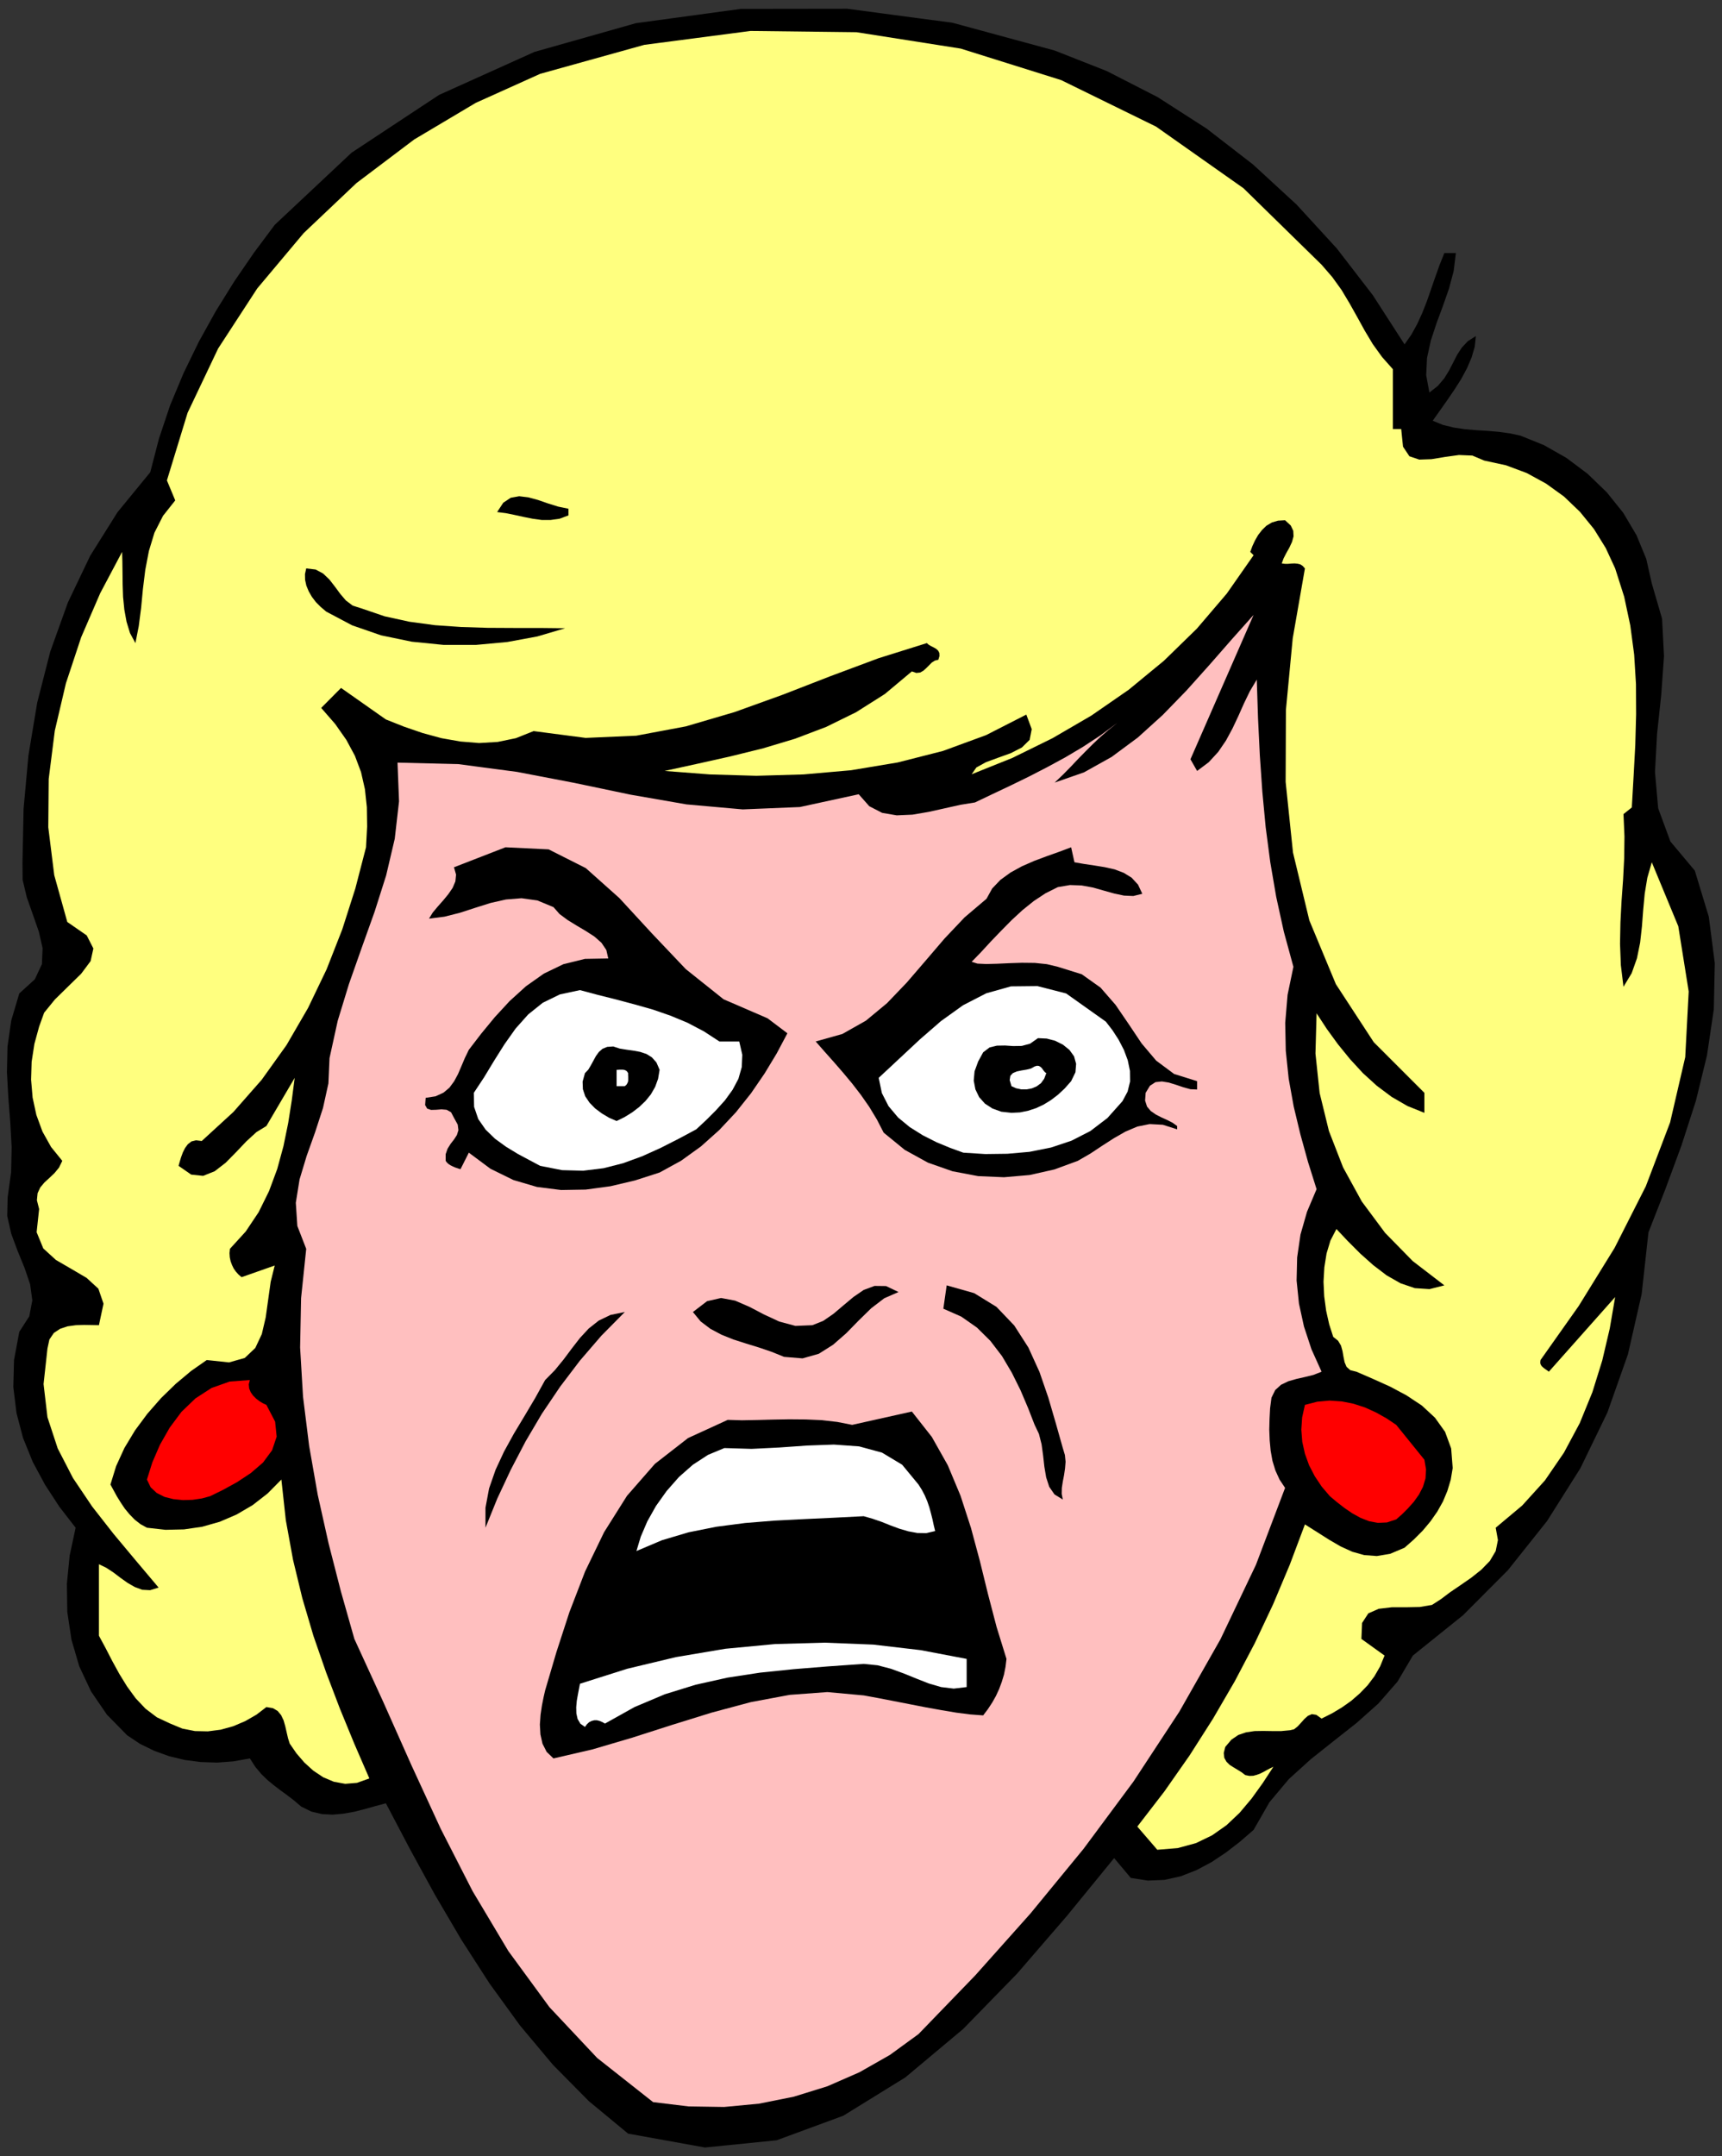 <?xml version="1.0" encoding="UTF-8" standalone="no"?>
<svg
   xmlns:dc="http://purl.org/dc/elements/1.1/"
   xmlns:cc="http://creativecommons.org/ns#"
   xmlns:rdf="http://www.w3.org/1999/02/22-rdf-syntax-ns#"
   xmlns:svg="http://www.w3.org/2000/svg"
   xmlns="http://www.w3.org/2000/svg"
   xmlns:sodipodi="http://sodipodi.sourceforge.net/DTD/sodipodi-0.dtd"
   xmlns:inkscape="http://www.inkscape.org/namespaces/inkscape"
   version="1.0"
   width="2084.493mm"
   height="2609.257mm"
   id="svg49"
   sodipodi:docname="GC000431.WMF">
  <rect width="100%" height="100%" fill="#333333" stroke="none"/>
  <sodipodi:namedview
     pagecolor="#ffffff"
     bordercolor="#666666"
     borderopacity="1"
     objecttolerance="10"
     gridtolerance="10"
     guidetolerance="10"
     inkscape:pageopacity="0"
     inkscape:pageshadow="2"
     inkscape:window-width="640"
     inkscape:window-height="480"
     id="namedview51" />
  <defs
     id="defs3">
    <pattern
       id="WMFhbasepattern"
       patternUnits="userSpaceOnUse"
       width="6"
       height="6"
       x="0"
       y="0" />
  </defs>
  <path
     style="fill:none;stroke:none;"
     d="  M 0,9861.12   L 7877.76,9861.12   L 7877.76,0   L 0,0   z "
     id="path5" />
  <path
     style="fill:#000000;fill-rule:evenodd;fill-opacity:1;stroke:none;"
     d="  M 6425.992,1575.062   L 6457.097,1530.623   L 6483.758,1482.374   L 6507.246,1430.951   L 6528.194,1377.624   L 6547.237,1323.027   L 6566.281,1267.795   L 6585.96,1212.563   L 6608.177,1157.331   L 6608.177,1157.331   L 6660.865,1157.331   L 6660.865,1157.331   L 6650.708,1239.861   L 6629.126,1320.487   L 6601.195,1400.478   L 6571.994,1479.2   L 6545.968,1558.556   L 6528.828,1637.277   L 6525.02,1715.999   L 6539.62,1795.355   L 6539.62,1795.355   L 6578.342,1764.882   L 6607.543,1730.6   L 6629.76,1694.414   L 6648.804,1657.592   L 6666.578,1622.676   L 6688.161,1589.664   L 6715.457,1560.46   L 6752.275,1536.971   L 6752.275,1536.971   L 6747.197,1585.854   L 6732.596,1635.373   L 6711.648,1684.256   L 6684.987,1733.774   L 6653.882,1782.658   L 6620.873,1830.907   L 6587.229,1878.52   L 6554.855,1924.229   L 6554.855,1924.229   L 6601.195,1943.275   L 6650.708,1955.337   L 6701.492,1962.955   L 6752.91,1967.399   L 6804.963,1970.573   L 6857.016,1975.017   L 6907.799,1982.001   L 6957.313,1992.793   L 6957.313,1992.793   L 7063.958,2035.963   L 7166.794,2094.369   L 7263.282,2166.742   L 7350.883,2251.177   L 7426.423,2345.135   L 7487.363,2447.98   L 7531.799,2555.905   L 7557.19,2668.273   L 7557.19,2668.273   L 7604.165,2829.525   L 7613.052,3000.934   L 7600.356,3178.057   L 7581.312,3356.45   L 7571.791,3531.034   L 7586.391,3696.73   L 7642.252,3848.459   L 7753.976,3981.777   L 7753.976,3981.777   L 7818.09,4193.182   L 7845.386,4405.222   L 7840.942,4615.992   L 7809.837,4826.127   L 7759.054,5034.358   L 7693.036,5238.779   L 7618.765,5440.027   L 7541.955,5636.195   L 7541.955,5636.195   L 7510.851,5918.703   L 7448.006,6194.228   L 7354.057,6460.23   L 7230.273,6715.44   L 7077.923,6956.683   L 6898.912,7181.419   L 6693.874,7387.111   L 6464.08,7571.852   L 6464.08,7571.852   L 6393.618,7691.204   L 6306.017,7791.51   L 6206.989,7879.754   L 6102.249,7962.285   L 5996.873,8046.085   L 5896.576,8136.868   L 5807.706,8242.888   L 5735.339,8369.223   L 5735.339,8369.223   L 5673.765,8422.551   L 5609.651,8472.069   L 5542.998,8516.508   L 5473.805,8553.33   L 5402.074,8581.263   L 5327.803,8597.769   L 5251.628,8600.943   L 5173.549,8588.881   L 5173.549,8588.881   L 5097.374,8498.098   L 5097.374,8498.098   L 4882.18,8761.56   L 4653.02,9026.927   L 4406.721,9279.598   L 4142.013,9501.16   L 3858.262,9676.379   L 3552.927,9788.747   L 3225.375,9821.759   L 2873.7,9758.274   L 2873.7,9758.274   L 2694.054,9609.719   L 2529.643,9443.389   L 2378.563,9263.092   L 2239.544,9071.367   L 2110.681,8871.389   L 1989.436,8665.063   L 1875.174,8456.198   L 1765.355,8247.332   L 1765.355,8247.332   L 1718.38,8260.029   L 1670.771,8273.361   L 1621.257,8286.058   L 1571.743,8294.946   L 1522.229,8299.39   L 1472.716,8296.85   L 1424.472,8285.423   L 1378.132,8262.568   L 1378.132,8262.568   L 1344.488,8234   L 1312.114,8209.241   L 1281.644,8187.021   L 1251.808,8164.167   L 1223.243,8140.677   L 1195.312,8113.379   L 1168.651,8081.636   L 1143.259,8042.276   L 1143.259,8042.276   L 1068.354,8055.608   L 993.448,8061.321   L 918.543,8058.782   L 844.907,8049.259   L 773.811,8032.118   L 705.253,8007.359   L 640.504,7975.617   L 581.469,7936.256   L 581.469,7936.256   L 488.789,7841.663   L 416.423,7735.643   L 362.466,7620.735   L 326.918,7498.844   L 307.874,7372.509   L 305.969,7243.635   L 318.665,7114.76   L 345.961,6987.155   L 345.961,6987.155   L 271.691,6891.293   L 206.307,6790.987   L 149.811,6686.237   L 105.375,6576.408   L 75.54,6462.77   L 60.94,6344.053   L 64.114,6220.257   L 88.236,6091.383   L 88.236,6091.383   L 133.941,6020.279   L 147.906,5947.272   L 137.75,5873.629   L 112.358,5798.717   L 80.618,5721.265   L 51.418,5642.544   L 33.009,5561.283   L 34.914,5476.848   L 34.914,5476.848   L 50.783,5361.306   L 53.322,5247.033   L 46.975,5132.76   L 38.087,5019.122   L 31.74,4903.579   L 34.279,4786.766   L 51.418,4667.415   L 88.236,4543.619   L 88.236,4543.619   L 159.333,4478.864   L 191.707,4409.666   L 194.881,4336.658   L 177.742,4261.111   L 150.446,4183.025   L 122.515,4103.668   L 103.471,4023.677   L 102.836,3943.686   L 102.836,3943.686   L 107.915,3698.634   L 130.132,3454.852   L 170.124,3214.244   L 229.794,2980.619   L 310.413,2755.882   L 412.614,2541.938   L 537.668,2342.595   L 687.479,2159.759   L 687.479,2159.759   L 727.471,2005.49   L 778.254,1853.761   L 839.829,1706.476   L 909.656,1563   L 987.1,1423.333   L 1071.528,1287.475   L 1161.668,1156.061   L 1256.887,1028.457   L 1256.887,1028.457   L 1608.561,698.335   L 2008.48,434.237   L 2445.216,237.434   L 2909.249,106.02   L 3389.785,40.63   L 3876.036,39.996   L 4357.842,104.115   L 4825.049,231.085   L 4825.049,231.085   L 5063.73,325.043   L 5296.699,444.395   L 5520.145,587.871   L 5732.8,752.297   L 5932.125,935.768   L 6115.579,1135.746   L 6280.625,1349.69   L 6425.992,1575.062   L 6425.992,1575.062   L 6425.992,1575.062   L 6425.992,1575.062   L 6425.992,1575.062  z "
     id="path7" />
  <path
     style="fill:#ffff7f;fill-rule:evenodd;fill-opacity:1;stroke:none;"
     d="  M 6372.67,1688.7   L 6372.67,1962.32   L 6410.757,1962.32   L 6410.757,1962.32   L 6419.01,2042.946   L 6448.21,2086.751   L 6493.28,2101.987   L 6549.142,2100.083   L 6610.717,2089.925   L 6674.831,2081.037   L 6736.405,2083.577   L 6790.363,2106.431   L 6790.363,2106.431   L 6890.025,2128.016   L 6985.243,2163.568   L 7073.479,2211.816   L 7155.368,2270.857   L 7228.368,2340.691   L 7292.482,2419.412   L 7346.44,2506.387   L 7389.605,2599.709   L 7389.605,2599.709   L 7430.867,2729.219   L 7458.798,2860.633   L 7476.572,2993.951   L 7484.824,3129.174   L 7485.459,3266.936   L 7481.65,3407.238   L 7474.033,3548.81   L 7465.78,3692.921   L 7465.78,3692.921   L 7427.693,3723.393   L 7427.693,3723.393   L 7432.136,3825.604   L 7430.867,3925.276   L 7425.789,4023.677   L 7418.806,4121.444   L 7413.728,4218.576   L 7411.823,4316.343   L 7415.632,4414.11   L 7427.693,4513.146   L 7427.693,4513.146   L 7465.146,4450.931   L 7489.268,4383.002   L 7503.868,4311.264   L 7512.12,4236.987   L 7517.833,4162.074   L 7524.816,4087.162   L 7536.877,4014.155   L 7557.19,3943.686   L 7557.19,3943.686   L 7678.435,4236.352   L 7726.045,4534.731   L 7710.175,4835.015   L 7640.983,5133.395   L 7529.894,5425.425   L 7387.066,5707.299   L 7222.655,5973.301   L 7048.088,6220.257   L 7048.088,6220.257   L 7046.818,6231.05   L 7048.088,6239.303   L 7052.531,6246.921   L 7058.244,6252.634   L 7065.227,6258.348   L 7072.21,6263.427   L 7079.827,6268.506   L 7086.175,6273.584   L 7086.175,6273.584   L 7389.605,5932.035   L 7389.605,5932.035   L 7364.849,6076.146   L 7330.57,6222.162   L 7285.5,6366.907   L 7227.734,6508.479   L 7155.368,6643.702   L 7068.401,6770.672   L 6964.295,6885.58   L 6843.05,6987.155   L 6843.05,6987.155   L 6853.207,7043.657   L 6843.05,7093.81   L 6816.389,7138.885   L 6777.667,7178.88   L 6731.327,7215.701   L 6681.813,7249.983   L 6634.204,7282.361   L 6592.942,7313.468   L 6592.942,7313.468   L 6551.681,7340.132   L 6495.819,7349.655   L 6432.34,7350.924   L 6367.592,7350.924   L 6307.921,7357.908   L 6260.312,7378.858   L 6231.746,7422.662   L 6228.572,7495.67   L 6228.572,7495.67   L 6334.582,7571.852   L 6334.582,7571.852   L 6314.269,7621.37   L 6288.243,7666.445   L 6257.138,7707.71   L 6221.59,7744.531   L 6182.232,7778.813   L 6139.067,7809.286   L 6093.362,7836.584   L 6046.387,7860.074   L 6046.387,7860.074   L 6022.265,7842.933   L 6001.952,7839.759   L 5984.178,7847.377   L 5968.308,7861.343   L 5952.438,7879.119   L 5937.203,7895.625   L 5920.698,7908.957   L 5902.289,7913.401   L 5902.289,7913.401   L 5861.663,7917.21   L 5820.401,7917.21   L 5779.14,7916.575   L 5739.783,7917.21   L 5701.061,7922.924   L 5665.512,7934.986   L 5633.773,7956.571   L 5605.842,7989.583   L 5605.842,7989.583   L 5598.859,8017.516   L 5601.398,8039.736   L 5610.92,8056.877   L 5625.52,8071.479   L 5643.295,8082.906   L 5662.338,8094.333   L 5680.747,8105.761   L 5697.252,8118.458   L 5697.252,8118.458   L 5716.296,8122.267   L 5734.07,8121.632   L 5750.574,8117.188   L 5767.079,8110.839   L 5782.314,8103.221   L 5796.914,8094.968   L 5811.514,8087.35   L 5826.114,8080.367   L 5826.114,8080.367   L 5776.601,8155.914   L 5725.818,8226.382   L 5671.225,8291.137   L 5611.555,8347.638   L 5545.537,8393.982   L 5471.901,8429.534   L 5388.109,8452.389   L 5294.794,8460.007   L 5294.794,8460.007   L 5203.384,8353.987   L 5203.384,8353.987   L 5327.169,8193.37   L 5442.701,8028.309   L 5549.98,7860.074   L 5649.642,7688.664   L 5741.052,7514.716   L 5824.845,7336.958   L 5901.02,7156.025   L 5970.212,6971.919   L 5970.212,6971.919   L 6025.439,7006.836   L 6079.396,7041.118   L 6132.719,7072.225   L 6186.676,7096.984   L 6241.268,7112.221   L 6299.034,7116.665   L 6359.974,7106.507   L 6425.992,7078.574   L 6425.992,7078.574   L 6469.158,7040.483   L 6509.15,7000.487   L 6544.698,6957.952   L 6575.803,6913.513   L 6601.829,6867.169   L 6622.143,6818.285   L 6637.378,6767.498   L 6646.265,6714.17   L 6646.265,6714.17   L 6639.282,6624.656   L 6611.351,6548.474   L 6565.012,6483.72   L 6505.341,6428.488   L 6435.514,6382.144   L 6359.339,6341.513   L 6281.895,6306.597   L 6205.72,6273.584   L 6205.72,6273.584   L 6177.789,6266.601   L 6160.65,6251.365   L 6151.762,6230.415   L 6146.684,6205.656   L 6142.241,6179.627   L 6135.258,6154.233   L 6121.927,6132.013   L 6099.71,6114.237   L 6099.71,6114.237   L 6081.301,6057.101   L 6067.335,5994.886   L 6058.448,5928.861   L 6055.274,5862.202   L 6059.083,5796.177   L 6069.24,5732.693   L 6087.014,5673.651   L 6114.31,5620.959   L 6114.31,5620.959   L 6166.998,5676.826   L 6223.494,5733.327   L 6282.529,5786.02   L 6344.104,5832.999   L 6407.583,5869.185   L 6472.967,5891.405   L 6540.255,5895.849   L 6608.177,5878.708   L 6608.177,5878.708   L 6463.445,5767.609   L 6337.122,5638.735   L 6230.477,5495.259   L 6144.78,5339.086   L 6080.031,5172.755   L 6037.5,4998.806   L 6018.456,4818.509   L 6023.535,4634.403   L 6023.535,4634.403   L 6070.509,4706.141   L 6121.292,4775.974   L 6176.519,4843.903   L 6235.555,4908.023   L 6299.034,4965.794   L 6366.957,5016.582   L 6439.323,5058.482   L 6516.767,5089.59   L 6516.767,5089.59   L 6516.767,4998.172   L 6516.767,4998.172   L 6285.069,4766.451   L 6111.771,4501.084   L 5990.525,4209.688   L 5915.62,3899.247   L 5881.976,3576.108   L 5883.246,3247.256   L 5914.35,2919.674   L 5970.212,2599.709   L 5970.212,2599.709   L 5960.056,2588.282   L 5949.264,2581.299   L 5936.568,2578.124   L 5922.603,2576.855   L 5908.003,2577.49   L 5893.402,2578.759   L 5878.167,2578.759   L 5864.202,2576.855   L 5864.202,2576.855   L 5872.454,2554   L 5885.15,2529.241   L 5899.115,2504.482   L 5911.177,2478.453   L 5918.159,2453.059   L 5916.89,2427.665   L 5905.463,2403.541   L 5879.437,2379.417   L 5879.437,2379.417   L 5847.063,2381.321   L 5819.132,2389.574   L 5794.375,2404.176   L 5774.062,2423.856   L 5756.288,2446.711   L 5741.687,2472.105   L 5729.626,2498.133   L 5720.104,2524.162   L 5720.104,2524.162   L 5735.339,2539.399   L 5735.339,2539.399   L 5612.825,2714.617   L 5475.71,2875.234   L 5325.264,3021.885   L 5164.027,3154.568   L 4993.268,3272.65   L 4815.527,3376.131   L 4632.072,3466.279   L 4445.444,3541.191   L 4445.444,3541.191   L 4467.026,3510.084   L 4510.827,3485.96   L 4566.054,3465.644   L 4624.455,3444.694   L 4675.238,3418.666   L 4710.786,3383.749   L 4720.308,3334.865   L 4695.551,3268.206   L 4695.551,3268.206   L 4511.462,3362.164   L 4314.042,3434.537   L 4107.1,3487.229   L 3893.81,3522.781   L 3676.711,3541.826   L 3460.247,3548.175   L 3246.957,3541.826   L 3040.65,3525.955   L 3040.65,3525.955   L 3191.731,3492.943   L 3342.176,3459.296   L 3491.352,3422.475   L 3637.354,3378.67   L 3779.547,3324.708   L 3916.662,3257.414   L 4048.064,3174.248   L 4171.848,3070.768   L 4171.848,3070.768   L 4192.162,3077.751   L 4209.936,3075.847   L 4224.536,3067.594   L 4237.867,3055.532   L 4250.562,3042.834   L 4263.258,3030.137   L 4277.224,3021.25   L 4293.093,3017.441   L 4293.093,3017.441   L 4298.172,3000.3   L 4297.537,2986.333   L 4292.459,2976.175   L 4283.572,2967.922   L 4272.78,2961.574   L 4261.354,2955.86   L 4249.928,2949.512   L 4240.406,2941.258   L 4240.406,2941.258   L 4019.499,3010.457   L 3799.861,3092.353   L 3580.858,3177.423   L 3360.585,3256.779   L 3137.773,3322.168   L 2911.153,3364.703   L 2679.454,3374.861   L 2441.407,3343.753   L 2441.407,3343.753   L 2360.154,3376.131   L 2276.996,3393.271   L 2191.934,3398.35   L 2106.238,3391.367   L 2019.906,3376.131   L 1933.574,3352.641   L 1848.512,3323.438   L 1765.355,3290.426   L 1765.355,3290.426   L 1560.317,3146.315   L 1469.542,3237.733   L 1469.542,3237.733   L 1533.656,3311.376   L 1584.439,3383.749   L 1623.796,3456.756   L 1651.727,3531.034   L 1669.501,3609.12   L 1678.388,3691.651   L 1679.658,3779.895   L 1674.579,3875.122   L 1674.579,3875.122   L 1625.7,4063.673   L 1566.03,4250.319   L 1494.299,4433.155   L 1409.237,4610.278   L 1310.844,4779.783   L 1197.216,4938.496   L 1067.719,5085.781   L 922.987,5218.464   L 922.987,5218.464   L 896.96,5215.29   L 876.012,5220.369   L 859.507,5233.066   L 846.812,5250.207   L 836.655,5270.522   L 828.403,5292.742   L 822.055,5313.692   L 816.976,5332.102   L 816.976,5332.102   L 874.742,5372.098   L 929.334,5377.812   L 982.022,5356.862   L 1032.171,5318.136   L 1079.78,5269.887   L 1126.755,5220.369   L 1173.094,5177.834   L 1218.799,5149.901   L 1218.799,5149.901   L 1348.297,4929.608   L 1348.297,4929.608   L 1334.966,5031.819   L 1318.461,5136.569   L 1296.879,5241.954   L 1268.313,5346.704   L 1230.86,5447.645   L 1183.251,5544.142   L 1124.215,5632.386   L 1051.849,5711.743   L 1051.849,5711.743   L 1049.945,5731.423   L 1051.214,5750.468   L 1055.023,5768.244   L 1061.371,5785.385   L 1068.988,5801.256   L 1079.145,5815.858   L 1091.206,5829.19   L 1105.172,5841.252   L 1105.172,5841.252   L 1256.887,5787.925   L 1256.887,5787.925   L 1238.478,5862.202   L 1227.052,5943.463   L 1215.625,6025.358   L 1197.851,6101.54   L 1168.016,6165.025   L 1119.772,6210.734   L 1048.04,6231.05   L 945.839,6220.257   L 945.839,6220.257   L 874.108,6270.41   L 804.281,6328.816   L 736.993,6394.206   L 674.148,6465.944   L 617.652,6542.126   L 569.408,6622.117   L 531.32,6705.282   L 505.294,6789.717   L 505.294,6789.717   L 519.894,6816.381   L 535.129,6844.314   L 552.903,6872.883   L 571.312,6900.181   L 592.895,6926.21   L 616.382,6950.334   L 642.409,6970.649   L 672.244,6987.155   L 672.244,6987.155   L 757.306,6996.678   L 841.733,6994.774   L 924.891,6982.712   L 1005.509,6959.857   L 1082.319,6926.845   L 1155.955,6883.675   L 1224.512,6830.348   L 1287.357,6766.863   L 1287.357,6766.863   L 1307.67,6952.874   L 1340.679,7133.806   L 1383.21,7309.659   L 1433.994,7481.703   L 1492.394,7649.939   L 1555.239,7814.999   L 1621.257,7975.617   L 1689.814,8133.694   L 1689.814,8133.694   L 1633.318,8154.009   L 1579.361,8158.453   L 1527.308,8148.93   L 1479.064,8128.615   L 1433.359,8098.142   L 1392.732,8061.321   L 1356.549,8019.421   L 1325.444,7974.347   L 1325.444,7974.347   L 1317.827,7950.222   L 1311.479,7922.924   L 1305.131,7894.991   L 1297.513,7868.327   L 1286.087,7844.203   L 1270.217,7825.157   L 1248.634,7812.46   L 1218.799,7807.381   L 1218.799,7807.381   L 1173.094,7842.298   L 1122.311,7871.501   L 1067.084,7894.991   L 1009.953,7910.862   L 950.917,7918.48   L 891.882,7917.21   L 834.116,7905.783   L 778.889,7882.928   L 778.889,7882.928   L 717.949,7854.36   L 665.896,7814.999   L 620.826,7767.386   L 581.469,7713.423   L 545.921,7655.652   L 513.546,7596.611   L 483.076,7537.57   L 452.606,7481.069   L 452.606,7481.069   L 452.606,7154.121   L 452.606,7154.121   L 485.615,7169.992   L 518.624,7191.577   L 550.364,7215.701   L 583.373,7239.191   L 616.382,7258.236   L 650.661,7270.933   L 686.844,7272.838   L 725.566,7260.776   L 725.566,7260.776   L 622.73,7138.885   L 519.894,7015.724   L 421.501,6890.024   L 333.9,6759.879   L 264.073,6624.656   L 217.099,6481.815   L 199.324,6330.086   L 217.099,6167.565   L 217.099,6167.565   L 225.986,6126.299   L 246.299,6096.461   L 274.865,6077.416   L 309.143,6065.989   L 346.596,6060.91   L 384.684,6059.64   L 420.867,6060.275   L 452.606,6060.91   L 452.606,6060.91   L 473.554,5962.508   L 450.067,5893.944   L 396.11,5844.426   L 326.918,5803.796   L 255.821,5762.53   L 198.055,5709.838   L 167.585,5635.561   L 179.011,5529.541   L 179.011,5529.541   L 168.854,5489.545   L 172.028,5457.168   L 184.089,5431.139   L 203.133,5408.284   L 225.986,5387.334   L 248.838,5365.749   L 269.786,5340.355   L 285.021,5309.248   L 285.021,5309.248   L 233.603,5245.763   L 194.246,5175.294   L 166.315,5099.113   L 149.176,5019.756   L 142.193,4937.861   L 144.732,4855.965   L 157.428,4774.07   L 179.011,4695.348   L 179.011,4695.348   L 201.864,4631.863   L 251.377,4570.918   L 312.317,4511.242   L 371.353,4453.471   L 414.519,4395.699   L 427.215,4337.928   L 396.745,4278.252   L 307.874,4216.672   L 307.874,4216.672   L 248.203,4002.727   L 220.907,3783.704   L 222.812,3562.776   L 250.743,3341.849   L 301.526,3125.365   L 371.353,2914.595   L 458.319,2713.347   L 558.616,2524.162   L 558.616,2524.162   L 559.886,2567.967   L 560.521,2618.12   L 561.156,2673.352   L 563.06,2729.854   L 568.773,2787.625   L 578.93,2843.492   L 594.799,2895.549   L 619.556,2941.258   L 619.556,2941.258   L 634.791,2863.807   L 645.583,2780.642   L 653.835,2694.302   L 664.626,2606.693   L 681.131,2520.353   L 706.523,2436.553   L 745.88,2359.101   L 801.741,2288.633   L 801.741,2288.633   L 763.654,2197.215   L 763.654,2197.215   L 858.238,1888.043   L 997.892,1594.108   L 1176.903,1319.218   L 1389.558,1065.913   L 1630.779,837.367   L 1894.852,638.024   L 2176.699,470.424   L 2471.242,337.74   L 2471.242,337.74   L 2947.971,205.056   L 3433.586,141.571   L 3918.567,147.285   L 4395.295,222.197   L 4854.884,366.308   L 5289.081,578.983   L 5689,860.856   L 6046.387,1210.658   L 6046.387,1210.658   L 6095.266,1267.16   L 6137.797,1326.201   L 6174.615,1387.781   L 6209.529,1449.997   L 6243.807,1512.212   L 6280.625,1573.792   L 6323.156,1632.833   L 6372.67,1688.7   L 6372.67,1688.7   L 6372.67,1688.7   L 6372.67,1688.7   L 6372.67,1688.7  z "
     id="path9" />
  <path
     style="fill:#000000;fill-rule:evenodd;fill-opacity:1;stroke:none;"
     d="  M 2600.74,2357.197   L 2560.113,2372.433   L 2519.487,2378.147   L 2478.225,2378.147   L 2436.964,2372.433   L 2395.702,2364.18   L 2355.076,2355.292   L 2314.449,2347.039   L 2274.457,2341.961   L 2274.457,2341.961   L 2302.388,2299.425   L 2336.667,2276.571   L 2375.389,2269.588   L 2417.285,2274.666   L 2461.721,2286.729   L 2507.426,2302.6   L 2554.4,2317.201   L 2600.74,2326.724   L 2600.74,2326.724   L 2600.74,2357.197   L 2600.74,2357.197   L 2600.74,2357.197   L 2600.74,2357.197  z "
     id="path11" />
  <path
     style="fill:#000000;fill-rule:evenodd;fill-opacity:1;stroke:none;"
     d="  M 1651.727,2781.911   L 1759.641,2818.733   L 1872.634,2843.492   L 1990.071,2859.363   L 2109.412,2867.616   L 2230.022,2871.425   L 2350.632,2872.06   L 2469.338,2872.06   L 2585.505,2873.33   L 2585.505,2873.33   L 2458.547,2910.786   L 2321.432,2936.18   L 2177.334,2949.512   L 2030.063,2949.512   L 1884.061,2934.91   L 1743.137,2905.707   L 1611.1,2859.998   L 1492.394,2797.148   L 1492.394,2797.148   L 1467.638,2776.198   L 1445.42,2753.978   L 1427.011,2729.854   L 1412.411,2704.46   L 1401.619,2678.431   L 1395.906,2652.402   L 1395.271,2625.738   L 1400.984,2599.709   L 1400.984,2599.709   L 1444.15,2604.788   L 1478.429,2623.199   L 1506.995,2650.497   L 1531.751,2682.24   L 1556.508,2715.887   L 1582.535,2746.36   L 1613.639,2769.849   L 1651.727,2781.911   L 1651.727,2781.911   L 1651.727,2781.911   L 1651.727,2781.911   L 1651.727,2781.911  z "
     id="path13" />
  <path
     style="fill:#ffbfbf;fill-rule:evenodd;fill-opacity:1;stroke:none;"
     d="  M 5476.979,3525.955   L 5530.302,3485.96   L 5573.468,3438.981   L 5609.016,3386.923   L 5638.851,3331.691   L 5665.512,3275.189   L 5690.904,3218.053   L 5718.2,3161.551   L 5749.94,3108.224   L 5749.94,3108.224   L 5755.653,3284.712   L 5763.905,3454.852   L 5775.331,3620.548   L 5790.566,3782.434   L 5811.514,3942.416   L 5838.81,4101.764   L 5873.724,4261.111   L 5917.525,4421.728   L 5917.525,4421.728   L 5890.863,4549.968   L 5880.072,4678.207   L 5882.611,4805.812   L 5895.942,4933.417   L 5918.794,5060.387   L 5949.264,5187.357   L 5984.178,5313.692   L 6023.535,5438.757   L 6023.535,5438.757   L 5979.734,5542.238   L 5949.899,5646.353   L 5934.664,5751.103   L 5932.125,5856.488   L 5942.916,5961.873   L 5965.769,6066.623   L 6000.047,6170.739   L 6046.387,6273.584   L 6046.387,6273.584   L 6009.569,6288.186   L 5970.847,6297.709   L 5931.49,6306.597   L 5894.037,6317.389   L 5861.028,6333.26   L 5834.367,6357.385   L 5817.227,6392.301   L 5810.88,6440.55   L 5810.88,6440.55   L 5808.34,6489.433   L 5807.071,6538.317   L 5808.975,6587.2   L 5813.419,6634.814   L 5821.671,6681.158   L 5835.002,6724.963   L 5854.045,6766.863   L 5879.437,6804.954   L 5879.437,6804.954   L 5746.131,7156.66   L 5583.624,7497.575   L 5395.726,7828.331   L 5185.61,8148.296   L 4957.085,8456.198   L 4714.595,8751.403   L 4461.948,9034.546   L 4202.318,9303.087   L 4202.318,9303.087   L 4071.551,9398.315   L 3931.897,9477.671   L 3785.26,9541.791   L 3631.641,9589.404   L 3473.578,9621.147   L 3312.976,9636.383   L 3150.469,9633.844   L 2987.963,9614.164   L 2987.963,9614.164   L 2732.142,9412.281   L 2513.773,9179.926   L 2325.875,8923.447   L 2162.099,8649.192   L 2016.097,8363.51   L 1881.521,8071.479   L 1752.024,7780.718   L 1621.257,7495.67   L 1621.257,7495.67   L 1559.682,7278.551   L 1503.186,7058.259   L 1453.672,6836.696   L 1414.315,6612.594   L 1386.384,6387.857   L 1373.054,6163.121   L 1377.497,5937.114   L 1400.984,5711.743   L 1400.984,5711.743   L 1360.358,5606.992   L 1353.375,5500.972   L 1370.514,5394.318   L 1402.889,5287.028   L 1441.611,5178.469   L 1477.794,5067.37   L 1502.551,4955.002   L 1507.629,4839.459   L 1507.629,4839.459   L 1545.082,4668.685   L 1596.5,4500.449   L 1654.901,4334.754   L 1713.937,4169.693   L 1766.624,4003.997   L 1805.981,3836.397   L 1825.66,3664.987   L 1818.677,3487.864   L 1818.677,3487.864   L 2097.35,3494.847   L 2365.867,3530.399   L 2627.401,3580.552   L 2885.126,3634.514   L 3140.947,3678.954   L 3398.038,3701.809   L 3659.572,3691.016   L 3928.723,3632.61   L 3928.723,3632.61   L 3976.968,3687.207   L 4036.003,3717.68   L 4102.656,3729.107   L 4174.388,3725.933   L 4248.658,3713.236   L 4322.929,3696.73   L 4394.025,3680.858   L 4460.678,3670.066   L 4460.678,3670.066   L 4543.201,3630.705   L 4626.359,3591.345   L 4709.517,3550.714   L 4792.039,3508.179   L 4873.928,3463.74   L 4955.181,3415.491   L 5034.53,3363.434   L 5112.609,3305.662   L 5112.609,3305.662   L 5071.983,3338.04   L 5034.53,3370.417   L 4999.616,3403.429   L 4965.972,3437.076   L 4932.328,3471.358   L 4898.684,3506.91   L 4863.136,3543.096   L 4825.049,3579.282   L 4825.049,3579.282   L 4959.624,3532.304   L 5085.948,3461.835   L 5205.923,3372.956   L 5319.551,3270.111   L 5428.1,3158.377   L 5532.841,3041.565   L 5635.042,2924.753   L 5735.339,2812.384   L 5735.339,2812.384   L 5446.509,3472.628   L 5476.979,3525.955   L 5476.979,3525.955   L 5476.979,3525.955   L 5476.979,3525.955  z "
     id="path15" />
  <path
     style="fill:#000000;fill-rule:evenodd;fill-opacity:1;stroke:none;"
     d="  M 4915.824,3943.686   L 4959.624,3951.304   L 5006.599,3958.288   L 5053.574,3965.906   L 5099.279,3976.064   L 5141.175,3991.935   L 5177.358,4014.155   L 5206.558,4045.897   L 5226.237,4087.797   L 5226.237,4087.797   L 5184.975,4097.955   L 5142.444,4096.05   L 5097.374,4086.527   L 5049.765,4073.195   L 5000.886,4059.229   L 4948.833,4049.706   L 4895.511,4047.802   L 4839.649,4057.324   L 4839.649,4057.324   L 4783.787,4085.258   L 4729.83,4120.809   L 4677.777,4162.709   L 4628.263,4208.418   L 4580.019,4257.302   L 4533.045,4306.185   L 4488.609,4354.434   L 4445.444,4398.873   L 4445.444,4398.873   L 4472.105,4407.126   L 4512.096,4409.031   L 4560.975,4407.761   L 4616.837,4405.222   L 4675.238,4403.317   L 4734.274,4403.952   L 4789.5,4409.666   L 4839.649,4421.728   L 4839.649,4421.728   L 4949.468,4456.01   L 5035.165,4516.955   L 5103.722,4595.677   L 5164.027,4683.921   L 5223.063,4772.165   L 5289.716,4850.886   L 5371.604,4911.832   L 5476.979,4944.844   L 5476.979,4944.844   L 5476.979,4982.935   L 5476.979,4982.935   L 5446.509,4981.665   L 5414.135,4972.778   L 5380.491,4961.35   L 5347.482,4951.193   L 5315.742,4946.114   L 5286.542,4949.288   L 5261.15,4965.794   L 5241.472,4998.172   L 5241.472,4998.172   L 5238.933,5033.723   L 5247.82,5061.022   L 5264.959,5081.337   L 5287.811,5097.208   L 5313.838,5110.54   L 5340.499,5122.602   L 5365.256,5135.299   L 5385.569,5149.901   L 5385.569,5149.901   L 5385.569,5165.137   L 5385.569,5165.137   L 5320.186,5144.187   L 5259.881,5141.013   L 5203.384,5152.44   L 5149.427,5175.294   L 5096.105,5205.767   L 5042.782,5240.049   L 4988.19,5276.236   L 4931.059,5309.248   L 4931.059,5309.248   L 4823.779,5348.609   L 4710.786,5374.002   L 4593.35,5384.16   L 4475.279,5379.081   L 4357.842,5356.862   L 4245.484,5317.501   L 4139.474,5259.095   L 4042.986,5180.373   L 4042.986,5180.373   L 4011.881,5120.063   L 3976.968,5062.291   L 3938.88,5007.694   L 3898.253,4955.002   L 3856.357,4904.849   L 3814.461,4856.6   L 3772.565,4809.621   L 3731.938,4763.277   L 3731.938,4763.277   L 3853.818,4728.995   L 3961.733,4668.05   L 4058.221,4588.059   L 4148.361,4494.101   L 4234.693,4393.795   L 4321.659,4292.219   L 4413.069,4195.721   L 4513.366,4110.652   L 4513.366,4110.652   L 4539.393,4063.673   L 4576.845,4024.312   L 4623.185,3990.665   L 4675.238,3962.097   L 4731.734,3937.338   L 4789.5,3915.753   L 4846.632,3895.438   L 4900.589,3875.122   L 4900.589,3875.122   L 4915.824,3943.686   L 4915.824,3943.686   L 4915.824,3943.686   L 4915.824,3943.686  z "
     id="path17" />
  <path
     style="fill:#000000;fill-rule:evenodd;fill-opacity:1;stroke:none;"
     d="  M 3511.666,4657.257   L 3602.441,4725.821   L 3602.441,4725.821   L 3553.562,4817.874   L 3498.335,4909.292   L 3436.125,5000.076   L 3366.933,5087.05   L 3290.758,5168.311   L 3206.966,5243.224   L 3116.191,5308.613   L 3017.798,5362.575   L 3017.798,5362.575   L 2905.44,5398.762   L 2792.447,5425.425   L 2679.454,5440.662   L 2567.096,5442.566   L 2456.642,5428.6   L 2348.728,5396.857   L 2243.987,5345.434   L 2144.96,5271.792   L 2144.96,5271.792   L 2106.872,5347.339   L 2106.872,5347.339   L 2097.985,5344.799   L 2088.463,5341.625   L 2079.576,5338.451   L 2070.054,5334.007   L 2061.167,5329.563   L 2052.28,5323.849   L 2045.298,5317.501   L 2038.95,5309.248   L 2038.95,5309.248   L 2038.95,5278.775   L 2047.837,5253.381   L 2061.802,5231.161   L 2077.672,5210.846   L 2090.368,5191.166   L 2097.35,5168.946   L 2094.177,5143.552   L 2077.037,5112.444   L 2077.037,5112.444   L 2063.706,5087.05   L 2043.393,5075.623   L 2019.906,5073.719   L 1995.149,5075.623   L 1972.297,5076.258   L 1954.522,5070.544   L 1945.001,5054.038   L 1947.54,5021.026   L 1947.54,5021.026   L 1992.61,5014.043   L 2028.793,4997.537   L 2056.089,4974.682   L 2077.672,4945.479   L 2095.446,4912.467   L 2110.681,4876.915   L 2126.551,4839.459   L 2144.96,4801.368   L 2144.96,4801.368   L 2201.456,4727.725   L 2263.666,4652.178   L 2331.588,4578.536   L 2406.494,4510.607   L 2488.382,4452.836   L 2577.887,4409.666   L 2676.28,4385.542   L 2782.925,4383.637   L 2782.925,4383.637   L 2774.038,4344.911   L 2751.82,4311.899   L 2719.446,4283.331   L 2680.089,4257.937   L 2638.193,4233.178   L 2596.931,4207.784   L 2560.113,4180.485   L 2532.182,4148.743   L 2532.182,4148.743   L 2458.547,4118.27   L 2386.18,4108.112   L 2315.084,4113.826   L 2244.622,4129.697   L 2174.16,4151.917   L 2103.698,4174.771   L 2033.236,4192.547   L 1962.775,4201.435   L 1962.775,4201.435   L 1979.914,4173.502   L 2002.766,4146.203   L 2027.523,4118.27   L 2051.011,4089.702   L 2070.689,4061.133   L 2083.385,4031.295   L 2086.559,4000.188   L 2077.037,3966.541   L 2077.037,3966.541   L 2312.545,3875.122   L 2509.965,3884.645   L 2680.089,3970.35   L 2833.708,4107.477   L 2982.884,4269.364   L 3137.773,4432.52   L 3310.437,4570.283   L 3511.666,4657.257   L 3511.666,4657.257   L 3511.666,4657.257   L 3511.666,4657.257   L 3511.666,4657.257  z "
     id="path19" />
  <path
     style="fill:#ffffff;fill-rule:evenodd;fill-opacity:1;stroke:none;"
     d="  M 5059.287,4672.494   L 5089.757,4711.854   L 5117.687,4755.024   L 5141.81,4801.368   L 5159.584,4848.982   L 5169.74,4897.865   L 5170.375,4946.114   L 5158.949,4992.458   L 5135.462,5036.262   L 5135.462,5036.262   L 5066.904,5113.079   L 4988.825,5172.755   L 4901.858,5217.195   L 4808.544,5248.302   L 4710.151,5267.983   L 4609.22,5276.87   L 4507.653,5278.14   L 4407.356,5271.792   L 4407.356,5271.792   L 4347.686,5250.207   L 4284.841,5224.178   L 4221.997,5192.435   L 4162.327,5154.979   L 4109.004,5111.175   L 4065.204,5059.117   L 4034.733,4999.441   L 4020.133,4929.608   L 4020.133,4929.608   L 4113.448,4842.633   L 4208.666,4753.754   L 4305.155,4669.954   L 4406.086,4597.581   L 4512.096,4542.984   L 4625.089,4511.242   L 4746.334,4509.972   L 4877.736,4543.619   L 4877.736,4543.619   L 5059.287,4672.494   L 5059.287,4672.494   L 5059.287,4672.494   L 5059.287,4672.494  z "
     id="path21" />
  <path
     style="fill:#ffffff;fill-rule:evenodd;fill-opacity:1;stroke:none;"
     d="  M 3291.393,4763.277   L 3382.168,4763.277   L 3382.168,4763.277   L 3396.133,4824.223   L 3393.594,4880.724   L 3378.359,4934.052   L 3351.698,4984.205   L 3316.785,5032.453   L 3275.523,5078.163   L 3231.088,5122.602   L 3185.383,5165.137   L 3185.383,5165.137   L 3104.764,5208.307   L 3022.241,5250.207   L 2937.814,5288.298   L 2850.848,5320.04   L 2761.342,5342.895   L 2668.028,5354.322   L 2571.539,5351.783   L 2471.242,5332.102   L 2471.242,5332.102   L 2422.364,5306.074   L 2369.041,5277.505   L 2315.719,5245.128   L 2264.935,5208.307   L 2221.769,5166.407   L 2188.126,5118.158   L 2169.082,5062.291   L 2167.812,4998.172   L 2167.812,4998.172   L 2214.787,4927.068   L 2260.492,4851.521   L 2308.101,4775.974   L 2358.885,4704.236   L 2416.651,4639.481   L 2483.304,4586.154   L 2561.383,4548.063   L 2653.428,4528.383   L 2653.428,4528.383   L 2736.585,4550.602   L 2820.378,4571.552   L 2903.535,4593.772   L 2986.693,4617.262   L 3067.311,4645.195   L 3145.391,4677.572   L 3220.296,4716.933   L 3291.393,4763.277   L 3291.393,4763.277   L 3291.393,4763.277   L 3291.393,4763.277   L 3291.393,4763.277  z "
     id="path23" />
  <path
     style="fill:#000000;fill-rule:evenodd;fill-opacity:1;stroke:none;"
     d="  M 4900.589,4944.844   L 4871.388,4977.856   L 4840.918,5006.425   L 4808.544,5031.184   L 4775.535,5051.499   L 4740.621,5068.005   L 4703.803,5080.067   L 4666.351,5087.685   L 4627.629,5089.59   L 4627.629,5089.59   L 4581.289,5084.511   L 4540.662,5069.909   L 4506.383,5047.69   L 4479.722,5017.852   L 4462.583,4982.3   L 4454.965,4942.305   L 4458.774,4899.77   L 4475.279,4854.695   L 4475.279,4854.695   L 4498.131,4812.795   L 4527.332,4790.576   L 4560.975,4782.323   L 4597.793,4781.688   L 4635.881,4784.227   L 4674.603,4783.592   L 4712.691,4773.435   L 4748.874,4748.041   L 4748.874,4748.041   L 4788.865,4749.945   L 4827.588,4760.103   L 4863.136,4777.879   L 4892.971,4802.003   L 4913.919,4831.206   L 4923.441,4865.488   L 4920.267,4904.214   L 4900.589,4944.844   L 4900.589,4944.844   L 4900.589,4944.844   L 4900.589,4944.844   L 4900.589,4944.844  z "
     id="path25" />
  <path
     style="fill:#000000;fill-rule:evenodd;fill-opacity:1;stroke:none;"
     d="  M 3017.798,4892.786   L 3010.815,4934.052   L 2997.485,4970.873   L 2977.806,5005.155   L 2953.049,5035.628   L 2924.483,5062.926   L 2892.109,5087.685   L 2857.196,5109.27   L 2821.012,5127.046   L 2821.012,5127.046   L 2786.099,5111.81   L 2753.09,5092.129   L 2722.62,5069.275   L 2697.228,5043.246   L 2677.55,5014.043   L 2666.758,4981.665   L 2665.489,4946.749   L 2676.28,4908.023   L 2676.28,4908.023   L 2691.515,4892.152   L 2703.576,4871.836   L 2715.002,4850.886   L 2726.429,4829.936   L 2739.759,4811.526   L 2756.264,4796.924   L 2777.847,4788.036   L 2805.778,4786.132   L 2805.778,4786.132   L 2834.978,4795.654   L 2866.083,4800.733   L 2897.822,4805.177   L 2928.927,4810.891   L 2957.493,4820.414   L 2982.249,4835.65   L 3003.198,4859.139   L 3017.798,4892.786   L 3017.798,4892.786   L 3017.798,4892.786   L 3017.798,4892.786   L 3017.798,4892.786  z "
     id="path27" />
  <path
     style="fill:#ffffff;fill-rule:evenodd;fill-opacity:1;stroke:none;"
     d="  M 4786.961,4908.023   L 4777.439,4933.417   L 4762.839,4953.732   L 4743.161,4968.334   L 4720.943,4977.856   L 4696.821,4982.3   L 4672.064,4982.3   L 4648.577,4977.221   L 4627.629,4967.699   L 4627.629,4967.699   L 4619.376,4939.765   L 4622.55,4920.085   L 4633.976,4908.023   L 4651.751,4900.405   L 4672.699,4895.961   L 4695.551,4892.152   L 4716.499,4887.073   L 4733.639,4877.55   L 4733.639,4877.55   L 4743.795,4874.376   L 4752.682,4875.011   L 4759.665,4878.82   L 4766.013,4884.533   L 4771.091,4891.517   L 4776.17,4898.5   L 4781.248,4904.214   L 4786.961,4908.023   L 4786.961,4908.023   L 4786.961,4908.023   L 4786.961,4908.023   L 4786.961,4908.023  z "
     id="path29" />
  <path
     style="fill:#ffffff;fill-rule:evenodd;fill-opacity:1;stroke:none;"
     d="  M 2873.7,4908.023   L 2873.7,4916.276   L 2874.335,4924.529   L 2874.335,4932.782   L 2874.335,4940.4   L 2873.065,4948.018   L 2869.892,4955.002   L 2865.448,4961.985   L 2858.465,4967.699   L 2858.465,4967.699   L 2821.012,4967.699   L 2821.012,4892.786   L 2821.012,4892.786   L 2826.726,4892.786   L 2833.708,4892.152   L 2841.961,4892.152   L 2849.578,4892.152   L 2857.196,4893.421   L 2864.178,4896.596   L 2869.257,4901.039   L 2873.7,4908.023   L 2873.7,4908.023   L 2873.7,4908.023   L 2873.7,4908.023   L 2873.7,4908.023  z "
     id="path31" />
  <path
     style="fill:#000000;fill-rule:evenodd;fill-opacity:1;stroke:none;"
     d="  M 4110.908,5909.181   L 4045.525,5937.749   L 3985.855,5983.458   L 3928.723,6039.325   L 3871.592,6097.731   L 3811.287,6150.424   L 3745.903,6191.689   L 3671.633,6212.639   L 3587.206,6205.656   L 3587.206,6205.656   L 3530.709,6182.801   L 3472.943,6163.121   L 3413.273,6144.71   L 3355.507,6126.299   L 3300.28,6104.08   L 3250.131,6077.416   L 3205.696,6043.769   L 3170.148,6000.599   L 3170.148,6000.599   L 3234.896,5951.081   L 3299.01,5936.479   L 3363.124,5948.542   L 3429.143,5977.11   L 3495.796,6012.026   L 3565.623,6044.404   L 3639.258,6064.084   L 3716.703,6060.91   L 3716.703,6060.91   L 3766.217,6041.23   L 3813.191,6008.852   L 3858.896,5970.126   L 3905.236,5931.4   L 3951.576,5899.658   L 4001.09,5881.247   L 4053.777,5881.882   L 4110.908,5909.181   L 4110.908,5909.181   L 4110.908,5909.181   L 4110.908,5909.181   L 4110.908,5909.181  z "
     id="path33" />
  <path
     style="fill:#000000;fill-rule:evenodd;fill-opacity:1;stroke:none;"
     d="  M 4862.501,6622.752   L 4872.023,6654.494   L 4875.197,6685.602   L 4872.658,6716.075   L 4868.215,6746.547   L 4862.501,6775.751   L 4858.058,6804.954   L 4857.423,6832.252   L 4862.501,6858.281   L 4862.501,6858.281   L 4824.414,6834.792   L 4800.292,6799.875   L 4786.326,6756.705   L 4778.074,6707.822   L 4772.361,6656.399   L 4765.378,6605.611   L 4753.317,6557.997   L 4733.639,6516.732   L 4733.639,6516.732   L 4703.169,6438.645   L 4668.89,6358.02   L 4629.533,6278.663   L 4584.463,6202.481   L 4531.14,6132.648   L 4469.565,6071.702   L 4397.834,6021.549   L 4315.946,5985.363   L 4315.946,5985.363   L 4331.181,5878.708   L 4331.181,5878.708   L 4456.87,5914.26   L 4559.071,5977.11   L 4640.324,6062.18   L 4705.073,6163.121   L 4755.856,6274.854   L 4796.483,6392.936   L 4830.762,6510.383   L 4862.501,6622.752   L 4862.501,6622.752   L 4862.501,6622.752   L 4862.501,6622.752   L 4862.501,6622.752  z "
     id="path35" />
  <path
     style="fill:#000000;fill-rule:evenodd;fill-opacity:1;stroke:none;"
     d="  M 2858.465,6000.599   L 2751.186,6109.158   L 2652.793,6223.431   L 2562.653,6342.148   L 2479.495,6465.309   L 2404.589,6592.279   L 2336.667,6722.423   L 2275.092,6853.837   L 2221.135,6987.155   L 2221.135,6987.155   L 2221.135,6895.737   L 2237.639,6807.493   L 2267.474,6721.788   L 2306.197,6638.623   L 2351.267,6556.727   L 2400.146,6475.467   L 2448.39,6394.206   L 2494.095,6311.676   L 2494.095,6311.676   L 2538.53,6266.601   L 2578.522,6217.718   L 2615.975,6167.565   L 2653.428,6119.316   L 2693.419,6076.146   L 2739.124,6039.96   L 2793.082,6013.931   L 2858.465,6000.599   L 2858.465,6000.599   L 2858.465,6000.599   L 2858.465,6000.599   L 2858.465,6000.599  z "
     id="path37" />
  <path
     style="fill:#ff0000;fill-rule:evenodd;fill-opacity:1;stroke:none;"
     d="  M 1143.259,6311.676   L 1138.181,6331.356   L 1140.085,6350.401   L 1147.068,6367.542   L 1157.859,6382.779   L 1171.825,6396.745   L 1187.695,6408.807   L 1203.564,6418.33   L 1218.799,6425.314   L 1218.799,6425.314   L 1258.791,6502.13   L 1265.774,6570.694   L 1244.826,6632.909   L 1203.564,6688.776   L 1147.703,6737.025   L 1084.224,6778.925   L 1019.475,6814.476   L 961.074,6843.045   L 961.074,6843.045   L 923.621,6853.202   L 881.09,6859.551   L 837.29,6860.82   L 793.489,6856.377   L 752.862,6846.219   L 717.314,6828.443   L 689.383,6802.414   L 672.244,6766.863   L 672.244,6766.863   L 697.001,6688.141   L 731.914,6607.515   L 776.35,6529.429   L 830.307,6457.056   L 894.421,6395.476   L 968.057,6347.862   L 1050.58,6318.659   L 1143.259,6311.676   L 1143.259,6311.676   L 1143.259,6311.676   L 1143.259,6311.676   L 1143.259,6311.676  z "
     id="path39" />
  <path
     style="fill:#ff0000;fill-rule:evenodd;fill-opacity:1;stroke:none;"
     d="  M 6516.767,6676.079   L 6524.385,6720.519   L 6521.846,6761.784   L 6510.419,6799.875   L 6492.011,6835.426   L 6468.523,6868.439   L 6441.862,6898.277   L 6414.566,6925.575   L 6387.905,6949.065   L 6387.905,6949.065   L 6345.374,6963.031   L 6304.112,6964.936   L 6263.486,6957.318   L 6224.764,6942.081   L 6186.676,6921.131   L 6150.493,6896.372   L 6116.214,6869.708   L 6084.475,6843.045   L 6084.475,6843.045   L 6047.022,6799.24   L 6015.282,6751.626   L 5989.256,6701.473   L 5970.212,6648.781   L 5958.151,6594.818   L 5953.708,6538.952   L 5957.516,6482.45   L 5970.212,6425.314   L 5970.212,6425.314   L 6026.709,6410.712   L 6083.205,6405.633   L 6139.067,6409.442   L 6193.024,6420.235   L 6245.712,6437.376   L 6295.86,6460.23   L 6343.469,6486.894   L 6387.905,6516.732   L 6387.905,6516.732   L 6516.767,6676.079   L 6516.767,6676.079   L 6516.767,6676.079   L 6516.767,6676.079  z "
     id="path41" />
  <path
     style="fill:#000000;fill-rule:evenodd;fill-opacity:1;stroke:none;"
     d="  M 4604.776,7587.088   L 4600.333,7623.91   L 4593.35,7658.827   L 4583.193,7692.474   L 4571.132,7724.851   L 4556.532,7756.593   L 4539.393,7787.066   L 4519.714,7816.904   L 4498.131,7845.472   L 4498.131,7845.472   L 4438.461,7841.028   L 4374.347,7832.775   L 4306.424,7821.348   L 4235.962,7808.651   L 4164.231,7794.684   L 4092.499,7780.718   L 4020.768,7766.751   L 3951.576,7754.054   L 3951.576,7754.054   L 3785.26,7738.818   L 3613.232,7751.515   L 3436.125,7784.527   L 3255.845,7832.775   L 3073.66,7889.277   L 2891.474,7947.683   L 2710.559,8001.011   L 2532.182,8042.276   L 2532.182,8042.276   L 2501.078,8012.438   L 2482.034,7974.982   L 2472.512,7932.447   L 2469.973,7887.372   L 2473.147,7842.298   L 2479.495,7799.763   L 2487.112,7761.672   L 2494.095,7731.199   L 2494.095,7731.199   L 2545.513,7556.616   L 2605.184,7373.144   L 2676.915,7187.133   L 2763.881,7007.471   L 2868.622,6841.14   L 2996.215,6695.125   L 3147.93,6577.043   L 3329.48,6493.877   L 3329.48,6493.877   L 3394.229,6495.782   L 3464.056,6494.512   L 3536.422,6492.608   L 3611.328,6491.338   L 3685.598,6491.973   L 3759.234,6495.147   L 3830.965,6503.4   L 3898.888,6516.732   L 3898.888,6516.732   L 4171.848,6455.786   L 4171.848,6455.786   L 4263.258,6571.964   L 4336.259,6701.473   L 4394.66,6841.14   L 4442.27,6987.79   L 4482.896,7138.885   L 4520.349,7291.248   L 4559.706,7441.708   L 4604.776,7587.088   L 4604.776,7587.088   L 4604.776,7587.088   L 4604.776,7587.088   L 4604.776,7587.088  z "
     id="path43" />
  <path
     style="fill:#ffffff;fill-rule:evenodd;fill-opacity:1;stroke:none;"
     d="  M 4202.318,6789.717   L 4217.553,6813.842   L 4230.884,6839.235   L 4242.31,6865.899   L 4251.832,6893.833   L 4259.45,6921.766   L 4266.432,6949.699   L 4272.145,6976.363   L 4278.493,7002.392   L 4278.493,7002.392   L 4237.867,7011.915   L 4197.24,7011.28   L 4155.979,7003.662   L 4114.717,6991.6   L 4073.456,6976.363   L 4032.194,6959.857   L 3991.568,6945.89   L 3951.576,6934.463   L 3951.576,6934.463   L 3814.461,6941.446   L 3677.981,6947.795   L 3542.135,6954.778   L 3408.829,6965.571   L 3277.427,6982.712   L 3150.469,7008.106   L 3028.589,7044.292   L 2911.788,7093.81   L 2911.788,7093.81   L 2931.466,7028.421   L 2961.301,6958.587   L 3001.293,6887.484   L 3050.172,6818.92   L 3106.669,6754.801   L 3170.148,6698.934   L 3239.34,6653.859   L 3314.245,6622.752   L 3314.245,6622.752   L 3438.664,6626.561   L 3565.623,6620.212   L 3692.581,6611.324   L 3815.096,6606.881   L 3930.628,6615.134   L 4035.368,6643.702   L 4127.413,6698.934   L 4202.318,6789.717   L 4202.318,6789.717   L 4202.318,6789.717   L 4202.318,6789.717   L 4202.318,6789.717  z "
     id="path45" />
  <path
     style="fill:#ffffff;fill-rule:evenodd;fill-opacity:1;stroke:none;"
     d="  M 4422.591,7587.088   L 4422.591,7715.963   L 4422.591,7715.963   L 4363.555,7722.946   L 4305.789,7715.963   L 4249.293,7699.457   L 4192.797,7677.237   L 4135.03,7653.748   L 4075.995,7632.163   L 4015.055,7616.292   L 3951.576,7609.943   L 3951.576,7609.943   L 3788.434,7621.37   L 3631.006,7634.067   L 3477.387,7649.939   L 3328.211,7672.793   L 3182.844,7705.171   L 3041.285,7748.975   L 2902.901,7807.381   L 2767.69,7882.928   L 2767.69,7882.928   L 2755.629,7875.945   L 2743.568,7870.866   L 2730.872,7867.692   L 2718.811,7867.692   L 2706.75,7870.866   L 2695.324,7876.58   L 2685.167,7886.103   L 2676.28,7898.165   L 2676.28,7898.165   L 2655.332,7883.563   L 2642.636,7861.978   L 2636.923,7836.584   L 2636.288,7808.016   L 2638.827,7778.813   L 2643.906,7750.245   L 2648.984,7723.581   L 2653.428,7700.727   L 2653.428,7700.727   L 2869.892,7632.163   L 3092.703,7578.835   L 3318.689,7540.744   L 3546.579,7519.159   L 3772.565,7512.811   L 3995.376,7521.699   L 4212.475,7547.093   L 4422.591,7587.088   L 4422.591,7587.088   L 4422.591,7587.088   L 4422.591,7587.088   L 4422.591,7587.088  z "
     id="path47" />
</svg>
